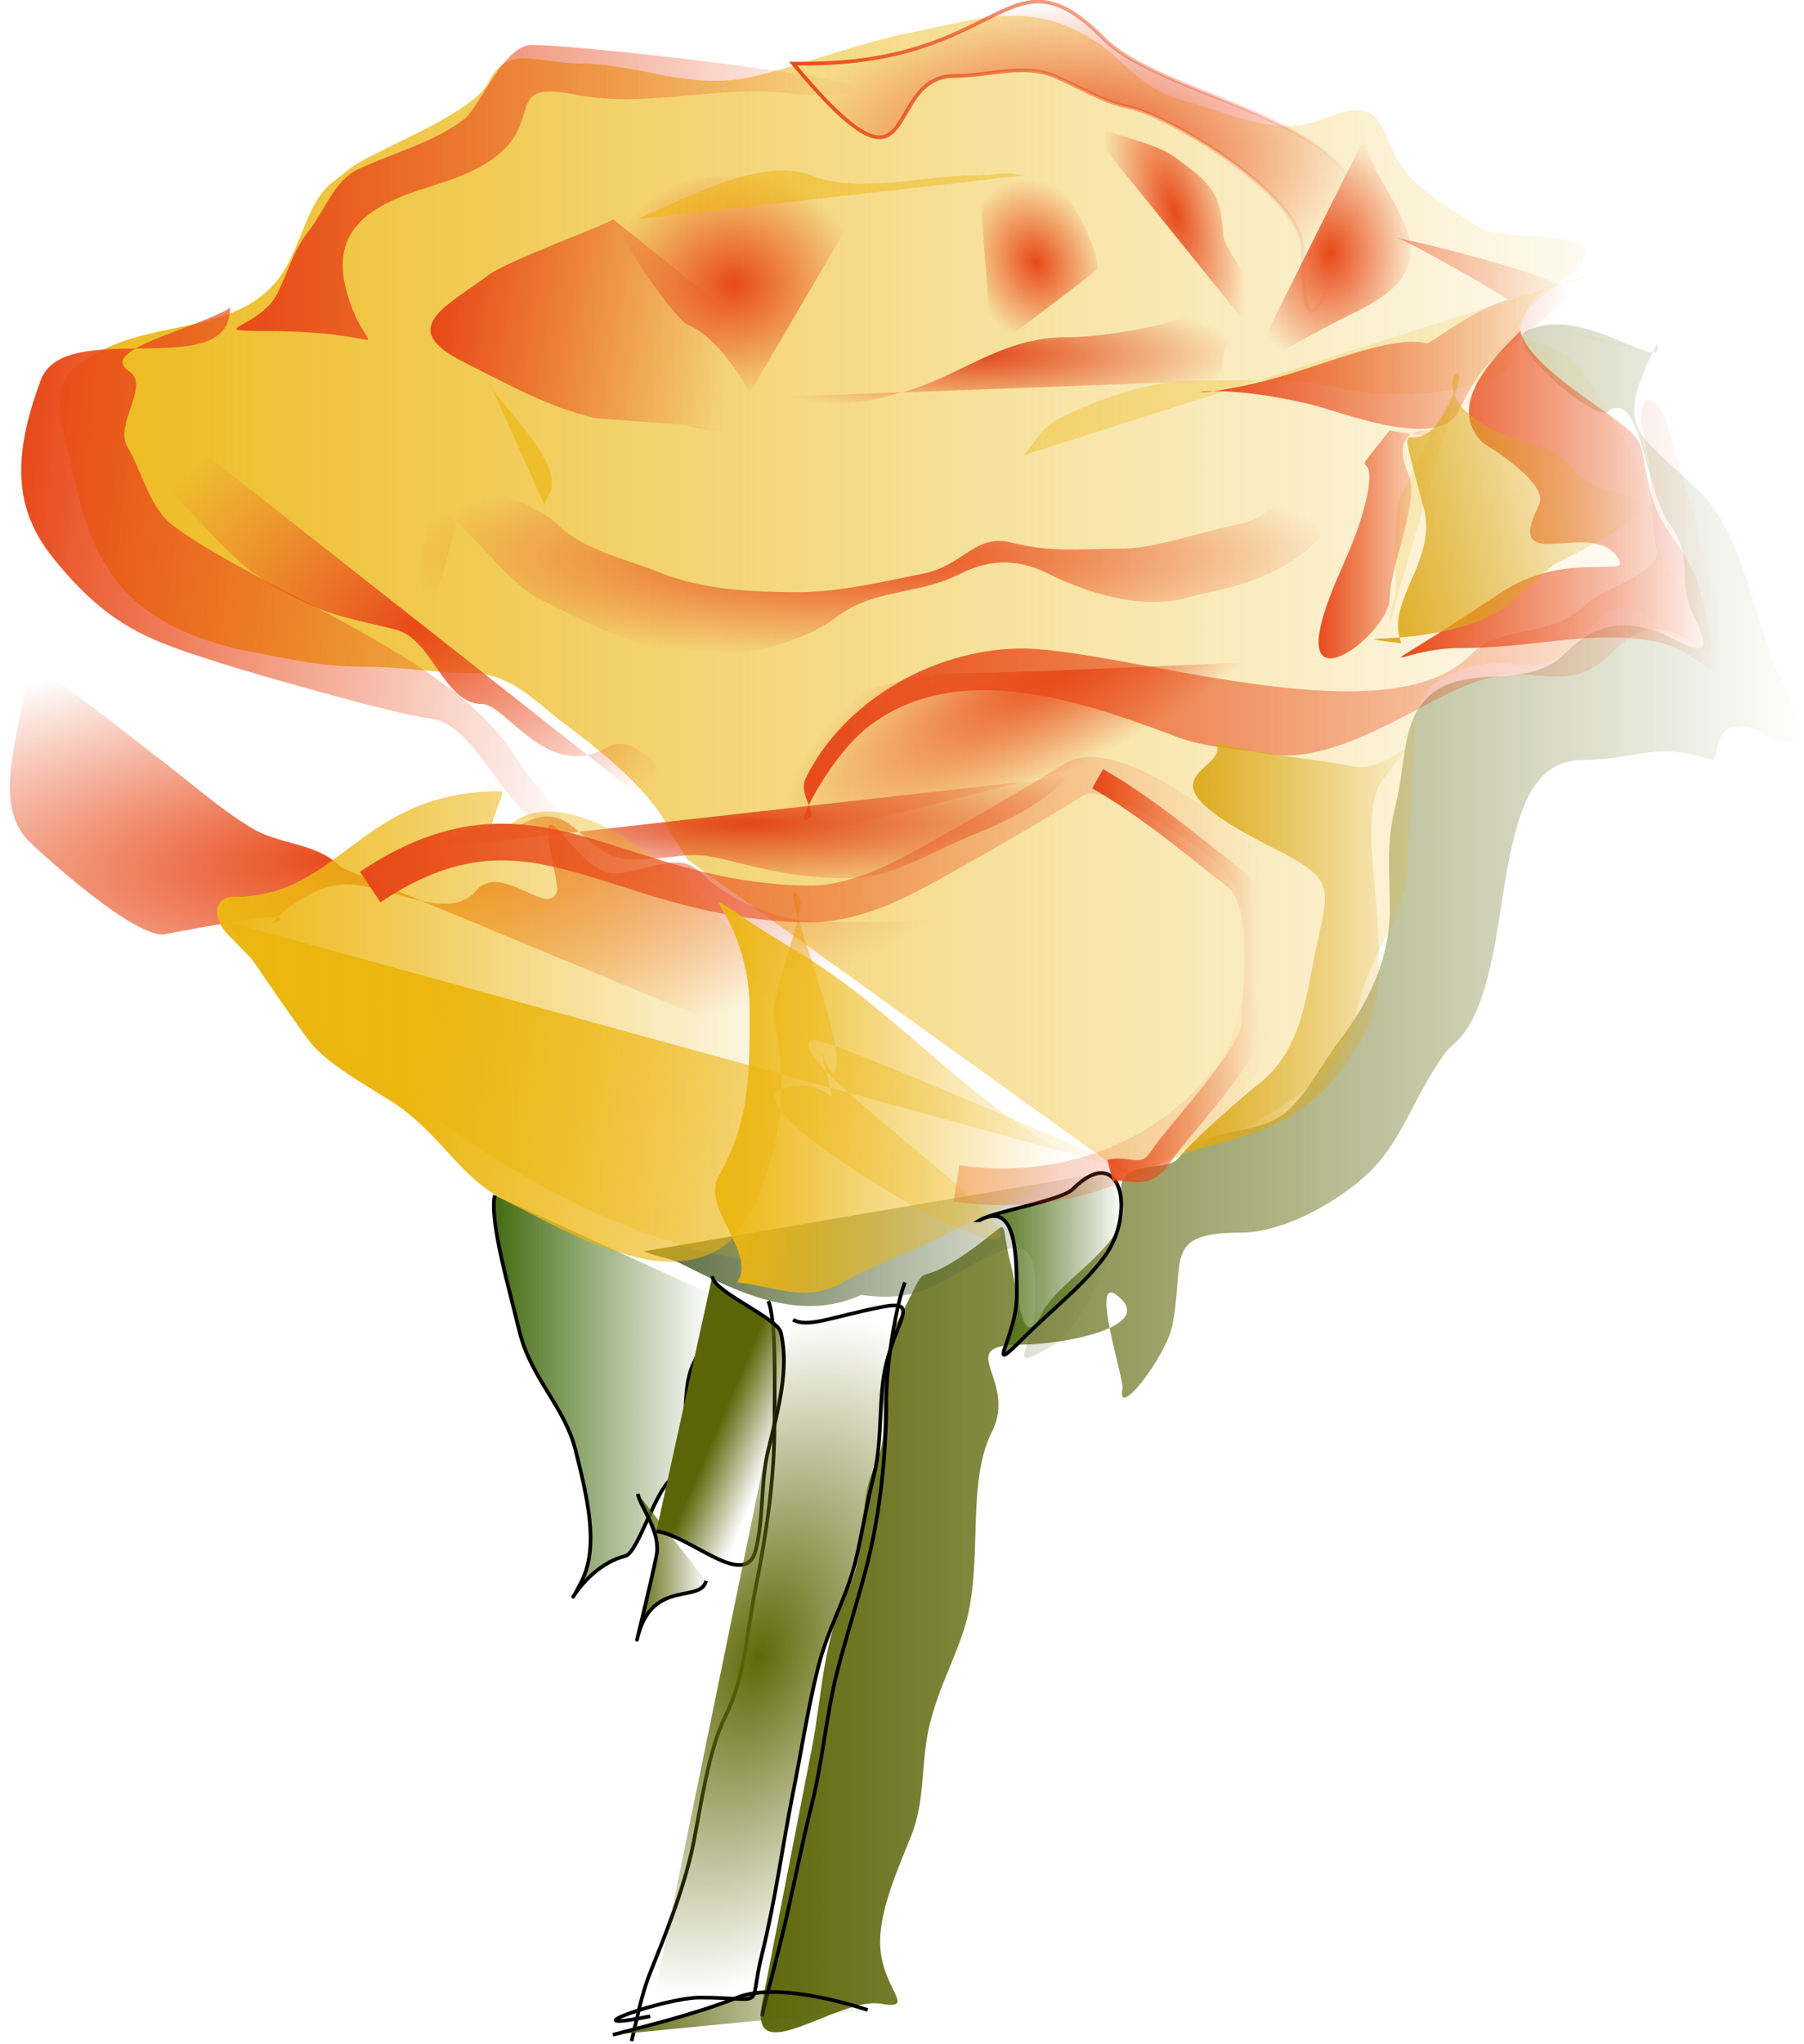 <?xml version="1.0" encoding="UTF-8"?>
<svg version="1.0" viewBox="0 0 490.96 555.98" xmlns="http://www.w3.org/2000/svg" xmlns:xlink="http://www.w3.org/1999/xlink">
<defs>
<linearGradient id="f">
<stop stop-color="#dca91a" offset="0"/>
<stop stop-color="#dca91a" stop-opacity="0" offset="1"/>
</linearGradient>
<linearGradient id="a">
<stop stop-color="#e84919" offset="0"/>
<stop stop-color="#e84919" stop-opacity="0" offset="1"/>
</linearGradient>
<linearGradient id="d">
<stop stop-color="#ecb611" offset="0"/>
<stop stop-color="#ecb611" stop-opacity="0" offset="1"/>
</linearGradient>
<linearGradient id="e">
<stop stop-color="#e2461b" offset="0"/>
<stop stop-color="#e2461b" stop-opacity="0" offset="1"/>
</linearGradient>
<linearGradient id="c">
<stop stop-color="#5b6507" offset="0"/>
<stop stop-color="#5b6507" stop-opacity="0" offset="1"/>
</linearGradient>
<linearGradient id="ab" x1="-356.4" x2="-330.41" y1="858.72" y2="869.84" gradientUnits="userSpaceOnUse" xlink:href="#c"/>
<linearGradient id="aa" x1="-406.21" x2="-288.07" y1="1131.1" y2="1131.1" gradientUnits="userSpaceOnUse" xlink:href="#c"/>
<linearGradient id="z" x1="-395.13" x2="-362.36" y1="925.91" y2="925.91" gradientUnits="userSpaceOnUse" xlink:href="#c"/>
<linearGradient id="s" x1="803.24" x2="1292.9" y1="831.06" y2="831.06" gradientTransform="translate(-1151.4 -88.571)" gradientUnits="userSpaceOnUse" xlink:href="#c"/>
<radialGradient id="m" cx="-338.33" cy="967.74" r="66.542" gradientTransform="matrix(.845 -2.296 1.393 .512 -1400.6 -305.02)" gradientUnits="userSpaceOnUse">
<stop stop-color="#5f6908" offset="0"/>
<stop stop-color="#5f6908" stop-opacity="0" offset="1"/>
</radialGradient>
<linearGradient id="ac" x1="-480.14" x2="-154.14" y1="636.45" y2="705.02" gradientUnits="userSpaceOnUse" xlink:href="#d"/>
<linearGradient id="b" x1="-696.79" x2="97.836" y1="483.06" y2="483.06" gradientUnits="userSpaceOnUse" xlink:href="#d"/>
<linearGradient id="t" x1="-492.05" x2="-354.78" y1="380.93" y2="403.79" gradientUnits="userSpaceOnUse">
<stop stop-color="#e84919" offset="0"/>
<stop stop-color="#e84919" stop-opacity="0" offset="1"/>
</linearGradient>
<radialGradient id="j" cx="-211.16" cy="326.65" r="30.908" gradientTransform="matrix(.932 -.362 .462 1.19 -165.3 -138.57)" gradientUnits="userSpaceOnUse" xlink:href="#a"/>
<radialGradient id="i" cx="-174" cy="728.33" r="163.11" gradientTransform="matrix(-.804 .446 -.131 -.237 -237.92 759.47)" gradientUnits="userSpaceOnUse" xlink:href="#a"/>
<radialGradient id="h" cx="-530.26" cy="552.92" r="309.38" gradientTransform="matrix(.996 -.084 .028 .329 -17.19 373.38)" gradientUnits="userSpaceOnUse" xlink:href="#a"/>
<radialGradient id="g" cx="-80" cy="322.36" r="39.643" gradientTransform="matrix(1 0 0 1.396 4 -127.78)" gradientUnits="userSpaceOnUse" xlink:href="#a"/>
<radialGradient id="r" cx="-285.83" cy="462.05" r="216.67" gradientTransform="matrix(1 0 0 .217 0 361.62)" gradientUnits="userSpaceOnUse" xlink:href="#a"/>
<radialGradient id="q" cx="-495.39" cy="494.26" r="139.45" gradientTransform="matrix(1 0 0 .799 0 99.231)" gradientUnits="userSpaceOnUse" xlink:href="#a"/>
<radialGradient id="p" cx="-344.29" cy="584.61" r="192.5" gradientTransform="matrix(1 0 0 .172 0 483.79)" gradientUnits="userSpaceOnUse" xlink:href="#e"/>
<radialGradient id="o" cx="-239.03" cy="368.83" r="123.47" gradientTransform="matrix(1 0 0 .222 0 287.05)" gradientUnits="userSpaceOnUse" xlink:href="#e"/>
<radialGradient id="n" cx="-147.15" cy="305.22" r="27.268" gradientTransform="matrix(.962 -.274 .701 2.456 -219.69 -486.33)" gradientUnits="userSpaceOnUse" xlink:href="#a"/>
<radialGradient id="l" cx="-349.99" cy="336.65" r="58.208" gradientTransform="matrix(1 0 0 .902 0 33.012)" gradientUnits="userSpaceOnUse" xlink:href="#a"/>
<linearGradient id="an" x1="-391.93" x2="-170.43" y1="786.89" y2="786.89" gradientUnits="userSpaceOnUse">
<stop stop-color="#586a3a" offset="0"/>
<stop stop-color="#586a3a" stop-opacity="0" offset="1"/>
</linearGradient>
<linearGradient id="am" x1="-460.95" x2="-359.5" y1="847.46" y2="847.46" gradientUnits="userSpaceOnUse">
<stop stop-color="#426b10" offset="0"/>
<stop stop-color="#426b10" stop-opacity="0" offset="1"/>
</linearGradient>
<linearGradient id="al" x1="-237.64" x2="-171.46" y1="781.02" y2="781.02" gradientTransform="translate(0 5.714)" gradientUnits="userSpaceOnUse">
<stop stop-color="#4b6f10" offset="0"/>
<stop stop-color="#4b6f10" stop-opacity="0" offset="1"/>
</linearGradient>
<linearGradient id="ak" x1="-332.72" x2="89.071" y1="477.54" y2="477.54" gradientTransform="matrix(1 -.027 0 1 14.286 5.286)" gradientUnits="userSpaceOnUse" xlink:href="#a"/>
<linearGradient id="aj" x1="-665.26" x2="-391.71" y1="454.16" y2="454.16" gradientTransform="matrix(.994 .112 -.112 .994 30.203 73.416)" gradientUnits="userSpaceOnUse" xlink:href="#a"/>
<linearGradient id="ai" x1="-579.24" x2="-291.39" y1="294.39" y2="294.39" gradientUnits="userSpaceOnUse" xlink:href="#a"/>
<linearGradient id="ah" x1="-107.53" x2="63.597" y1="350.56" y2="350.56" gradientTransform="translate(-28.571 8.571)" gradientUnits="userSpaceOnUse" xlink:href="#a"/>
<linearGradient id="ag" x1="-340.5" x2="-79.321" y1="280.7" y2="280.7" gradientTransform="translate(17.143 -2.857)" gradientUnits="userSpaceOnUse" xlink:href="#a"/>
<radialGradient id="k" cx="-192.77" cy="277.85" r="130.59" gradientTransform="matrix(1 0 0 .548 0 125.52)" gradientUnits="userSpaceOnUse" xlink:href="#a"/>
<linearGradient id="af" x1="-582.43" x2="-299.5" y1="692.36" y2="692.36" gradientTransform="translate(-5.714 -14.286)" gradientUnits="userSpaceOnUse" xlink:href="#d"/>
<linearGradient id="ae" x1="-81.78" x2="-25.395" y1="456.14" y2="456.14" gradientUnits="userSpaceOnUse" xlink:href="#a"/>
<linearGradient id="ad" x1="-43.866" x2="102.12" y1="436.01" y2="436.01" gradientUnits="userSpaceOnUse" xlink:href="#a"/>
<linearGradient id="y" x1="-72.112" x2="63.346" y1="444.15" y2="444.15" gradientTransform="matrix(.968 -.252 .252 .968 -111.7 1.687)" gradientUnits="userSpaceOnUse" xlink:href="#f"/>
<linearGradient id="x" x1="-514.79" x2="-104.11" y1="661.53" y2="661.53" gradientTransform="matrix(.999 -.047 .047 .999 -31.734 -13.577)" gradientUnits="userSpaceOnUse" xlink:href="#a"/>
<linearGradient id="w" x1="-183.36" x2="-109.82" y1="653.94" y2="653.94" gradientUnits="userSpaceOnUse" xlink:href="#a"/>
<linearGradient id="v" x1="-146.34" x2="-35.042" y1="632.61" y2="632.61" gradientTransform="translate(2.857 5.714)" gradientUnits="userSpaceOnUse" xlink:href="#f"/>
<linearGradient id="u" x1="-339.21" x2="-177.08" y1="718.82" y2="718.82" gradientTransform="translate(-20 -8.571)" gradientUnits="userSpaceOnUse" xlink:href="#d"/>
</defs>
<g transform="translate(349.3 -206.05)">
<path d="m-968.57 675.22c-0.46-1.85 3.81 0 0 0z" color="#000000" fill="none" stroke="#000" stroke-width="1px"/>
<g transform="matrix(.592 0 0 .592 57.676 84.094)">
<path d="m74.286 363.79c3.968 15.87-33.663-18.88-60-5.71-11.171 5.58 31.203 41.6 37.143 37.14 15.737-11.82 17.01 36.01 28.571 51.43 11.583 15.44 3.058 26.11 11.429 42.86 13.301 26.59-9.242 8.4-20 5.71-15.155-3.79-26.161-2.41-40 11.43-17.148 17.15-46.142 3.28-62.858 20-11.662 11.66-9.843 30.8-14.285 48.57-4.691 18.76-2.857 29.04-2.857 48.57 0 23.16-9.639 42.38-22.858 60-8.818 11.76-13.774 22.35-22.857 31.43-14.344 14.34-38.914 6.87-51.424 22.86-5.93 7.57-31.1-1.52-25.72 20 4.68 18.72-29.3 35.73-37.14 51.43-9.08 18.16-10.34-7.08-14.29-22.86-4.9-19.62-0.23-20.03-11.43-11.43-36.98 28.42-23.65 4.44-37.14 31.43-7.04 14.09-4.25 4.11-8.57 25.71-3.72 18.62 2.24 32.67-5.71 48.57-7.12 14.23-3.34 38.1-11.43 54.29-12.31 24.62-12.14 48.62-17.15 74.28l-22.85 117.1c-6.06 31.1 35.11-3.1 54.28 0 18.05 3.1 0-6.6 0-28.5 0-15.4 8.71-34.7 14.29-48.6 6.73-16.8 4.29-34.3 8.57-51.42 4.79-19.15 13.13-32.54 17.14-48.57 7.11-28.43-0.27-62.31 11.43-85.72 12.21-24.42-19.13-40 14.29-40 17.87 0 62.65-8.2 42.85-22.86-11.94-8.84 3.62 39.07 2.86 42.86-3.14 15.72 20.11-14.8 22.86-28.57 6.02-30.13-4.64-42.86 31.43-42.86 21.088 0 47.375-15.95 59.997-28.57 14.84-14.84 20.549-35.97 34.286-54.28 1.616-2.16 3.809-3.81 5.714-5.72 15.692-15.69 18.717-59.3 22.857-80 4.826-24.13 10.983-48.57 34.286-48.57 20.224 0 30.799-6.41 48.571-2.86 3.851 0.77 7.619 1.91 11.429 2.86 3.06 0.76-2.082-25.33 25.71-11.43 28.99 14.5 8.8-19.54 2.86-31.43-2.69-5.39-3.81-11.43-5.71-17.14-7.78-23.34-13.27-47.55-28.574-62.86-28.691-28.69-40.903-26.76-20-68.57z" color="#000000" fill="url(#s)" fill-rule="evenodd" stroke="url(#s)" stroke-width="1.688px"/>
<path d="m-174.29 743.79c2.52 10.08 6.09 29.54 0 37.14-7.24 9.06-16.95 35.89-28.57 42.86-24.77 14.87-8.57 0.89-8.57-20 0-20.45-0.89-30.98-22.86-20-20.06 10.03-29.79 21.24-57.14 17.14-28.86 13.24-57.92-1.81-82.86-14.28-5.21-2.61-13.31-3.8-17.14-5.72" color="#000000" fill="url(#an)" fill-rule="evenodd" stroke-opacity="0"/>
<path d="m-460 755.22c-2.26 9.92 4.6 35.54 8.57 51.43 0.95 3.81 1.91 7.62 2.86 11.43 5.33 21.33 20.68 34.17 25.71 54.28 5.32 21.26 10.89 43.94 2.86 60-9.93 19.86-0.47-6.31 20-11.43 5.5-1.37 13-27.28 20-34.28 12.18-12.19 3.85-39.13 11.43-54.29 5.51-11.02 5.72-20.01 8.57-31.43" color="#000000" fill="url(#am)" fill-rule="evenodd" stroke="#000" stroke-width="1.688px"/>
<path d="m-334.29 803.79c3.79 8.61 2.86 39.36 2.86 57.14 0 24.61-3.81 50.51-8.57 74.29-4.65 23.24-4.67 40.77-14.29 60-7.38 14.78-11.03 40.88-14.28 57.18-4.2 21-13.22 43-20 60-4.03 10-5.94 20.9-8.57 31.4" color="#000000" fill="none" stroke="#000" stroke-width="1.688px"/>
<path d="m-271.43 795.22c-3.77 9.29-8.57 36.24-8.57 54.29 0 24.15-2.78 51.13-8.57 74.28-4.34 17.36-10.04 34.44-14.29 51.43-4.81 19.24-6.47 40.18-11.43 59.98-5.53 22.2-9.08 42.1-14.28 62.9-0.95 3.8-1.91 7.6-2.86 11.4-1.9 7.6-4.17 15.2-5.71 22.9" color="#000000" fill="none" stroke="#000" stroke-width="1.688px"/>
<path d="m-362.86 932.36c-2.62 10.5-24.74-1.04-31.43 25.72-2.12 8.5 6.08-24.68 8.58-37.15 2.21-11.09-6.77-21.36-8.58-28.57" color="#000000" fill="url(#z)" fill-rule="evenodd" stroke="#000" stroke-width="1.688px"/>
<path d="m-405.71 1140.9c13.09-3.5 37.72-9.3 57.14-17.1 17.05-6.8 47.86 1.7 60 5.7" color="#000000" fill="url(#aa)" fill-rule="evenodd" stroke="#000" stroke-width="1.688px"/>
<path d="m-385.71 909.51c16.33 2.41 40.99 27.44 45.71 8.57 3.71-14.85 2.17-31.53 5.71-45.72 4.98-19.9 9.71-38.3 5.72-54.28-1.64-6.56-31.43-18.88-31.43-25.72" color="#000000" fill="url(#ab)" fill-rule="evenodd" stroke="#000" stroke-width="1.688px"/>
<path d="m-582.86 629.51c4.91 8.45 29.91 44.63 37.15 54.28 9.58 12.78 33.23 24.22 42.85 31.43 20.36 15.27 27.43 32.29 48.57 42.86 20.34 10.17 35.38 19.56 60 25.71 17.94 4.48 36.27 1.16 45.72-11.43 9.79-13.05 13.2-24.24 17.14-40 4.34-17.37 3.88-41.61 0-57.14-2.92-11.71 15.56-52.07 11.43-57.14-12.09-14.87 17.14 55.12 17.14 74.28 0 20.72-10.37-15.78-5.71 2.86 7.5 30.01 4.33 2.54-20 11.43-21.81 7.97 88.59 74.27 100 68.57 14.23-7.11-101.38-83.6-85.72-91.43 5.35-2.67 153.44 63.78 157.15 62.86" color="#000000" fill="url(#ac)" fill-rule="evenodd" stroke-opacity="0"/>
<path d="m-168.57 746.65c4.76-1.91 9.52-3.81 14.28-5.72 23.66-9.46 41.31-15.26 62.861-31.42 17.623-13.22 22.673-19.27 28.572-42.86 6.081-24.33 22.857-40.16 22.857-65.72 0-20.76 2.857-36.93 2.857-57.14 0-18.86 9.192-27.3 25.714-31.43 24.529-6.13 28.858 8.29 48.572-11.43 14.771-14.77 19.122-22.08 37.143-8.57 43.884 32.91 6.044-22.2 2.857-28.57-9.592-19.18-3.041-33.13-17.143-54.28-13.578-20.37-17.395-40.07-40-45.72-25.252-6.31 8.783-25.92 17.143-34.28 17.774-17.78-23.961-13.14-40-17.15-5.772-1.44-29.34-17.91-34.286-22.85-20.208-20.21-8.31-42.4-42.857-28.58-21.61 8.65-46.22-4.41-62.86-8.57-20.52-5.13-28.05-19.69-42.85-28.57-29.36-17.61-50.25-9.38-82.86-2.86-23.13 4.63-46.96 13.89-71.43 20-29.39 7.35-53.93-5.71-80-5.71-20.9 0-33.95-9.25-42.86 8.57-6.81 13.63-46.47 29.03-60 37.14-4.08 2.45-7.62 5.72-11.43 8.58-13.77 10.33-14.8 34.8-28.57 48.57-20.4 20.4-51.36 15.68-77.14 28.57-22.21 11.1-22.91 19.8-17.14 42.86 5.76 23.04 8.06 43.13 22.85 62.85 12.71 16.95 32.82 26.06 54.29 31.43 4.71 1.18 9.52 1.91 14.29 2.86 11.94 2.39 26.8 5.71 45.71 5.71 17.54 0 31.38 2.86 48.57 2.86 18.71 0 30.35 13.48 42.86 22.86 14.28 10.7 38.95 29.32 48.57 48.57 2.48 4.96 5.71 9.52 8.57 14.28" color="#000000" fill="url(#b)" fill-rule="evenodd" stroke-opacity="0"/>
<path d="m-585.71 500.93c-1.93-4.75 35.31 26.96 40 45.72 3.31 13.27 2.54 46.53 14.28 51.43 19.45 8.12 160.18-18.49 148.57-20" color="#000000" fill="url(#b)" fill-rule="evenodd" stroke-opacity="0"/>
<path d="m-174.29 752.36c2.31 4.62 31.56-21.12 37.15-28.57 9.6-12.81 17.45-29.52 31.43-40 10.029-7.52 16.475-28.34 19.996-37.14 6.348-15.87 7.464-27.93 0-42.86-7.786-15.57-17.896-28.94-34.286-37.14-19.97-9.99-42.86-27.92-42.86 2.86 0 21.07-18.11 21.44-31.43 31.42-11.66 8.75-31.97 14.56-42.85 20-21.7 10.85-45.95 8.58-71.43 8.58-22.32 0-44.47-10.19-57.14-22.86-11.36-11.36-29.46 3.35-42.86 0-8.56-2.14-16.84-13.99-22.86-20-9.74-9.74 1.1 24.16 0 28.57-3.31 13.24-25.61-13.6-37.14 0-12.8 15.09-39.37-2.86-60-2.86-18.53 0-39.57 21.74-31.43 17.15 10.66-6.02-37.71 2.97-51.43 5.71-13.21 2.64-56.22-36.22-62.86-42.86-19.44-19.44 0-58.09 0-85.71 0-17.96 9.57 16.68 2.86 8.57-14.16-17.11 48.35 32.69 54.29 37.14 18.1 13.58 29.44 24.52 45.71 34.29 12.26 7.35 29.56 6.7 40 17.14 1.51 1.51 3.81 1.91 5.72 2.86" color="#000000" fill="url(#h)" fill-rule="evenodd" stroke-opacity="0"/>
<path d="m-58.857 266.65c-5.718 10.31 20 37.17 20 54.28 0 17.12-19.298 25.37-31.429 31.43-14.858 7.43-26.812 14.84-42.854 22.86" color="#000000" fill="url(#g)" fill-rule="evenodd" stroke-opacity="0"/>
<path d="m42.857 332.36c-15.615 7.81-25.213 0.85-31.428 25.72-3.599 14.39-0.354 19.37-25.715 25.71-18.113 4.53-42.013 4.5-60 0-18.87-4.72-43.274-2.86-62.854-2.86-22.03 0-44.99 8.21-62.86 17.15-9.57 4.78-10.92 10.92-17.14 17.14" color="#000000" fill="url(#b)" fill-rule="evenodd" stroke-opacity="0"/>
<path d="m-237.14 292.36c-19.45-7.42 23.42-13.71 34.28-2.85 10.26 10.26 20 30.79 20 40 0 0.81-48.02 36.59-48.57 37.14" color="#000000" fill="url(#j)" fill-rule="evenodd" stroke-opacity="0"/>
<path d="m-294.29 303.79c0 12.78-21.5-17.14-34.28-17.14-23.66 0-55.42 1.02-74.29 8.57-13.69 5.47 26.2 57.91 31.43 60 12.28 4.91 23.64 21.56 28.57 31.43" color="#000000" fill="url(#l)" fill-rule="evenodd" stroke-opacity="0"/>
<path d="m-405.71 306.65c0.67 1.34-47.9 18.78-57.15 25.71-19.41 14.56-42.64 24.4-11.43 40 21.04 10.52 37.68 20.13 60 25.72 1.31 0.32 144.77 10.47 42.86 2.85-11.28-0.84 36.68 8.58 48.57 8.58 29.72 0 65.48 24.22 94.29 31.42 7.34 1.84 7.3 9.2 8.57 14.29" color="#000000" fill="url(#t)" fill-rule="evenodd" stroke-opacity="0"/>
<path d="m-380 346.65c13.64 3.41 4.57 45.14 17.14 51.43 25.88 12.94 47.44 8.91 74.29 14.28 6.6 1.32 13.33 1.91 20 2.86 19.16 2.74 32.25 25.71 51.43 25.71 19.63 0 46.64-9.56 54.28 5.72" color="#000000" fill="url(#b)" fill-rule="evenodd" stroke-opacity="0"/>
<path d="m-360 389.51c3.75 7.49 57.63 3.33 74.29 0 3.85-0.78 7.61-1.91 11.42-2.86 27.84-6.96 46.27-25.72 77.15-25.72 19.94 0 53.1-6.55 68.57-14.28 21.87-10.94 2.86 13.96 2.86 28.57 0 2.13-1.91 3.81-2.86 5.71" color="#000000" fill="url(#o)" fill-rule="evenodd" stroke-opacity="0"/>
<path d="m-462.86 380.93c0 5.15 24.72 27.44 28.57 42.86 2.01 8.04-1.97 9.85-2.85 14.29" color="#000000" fill="url(#b)" fill-rule="evenodd" stroke-opacity="0"/>
<path d="m-500 498.08c4.76 19.04 18.1-35.24 22.86-54.29 5.36-21.43 38.53-4.32 45.71 2.86 12.44 12.44 30.48 15.62 48.57 22.86 18.46 7.38 40.94 8.57 62.86 8.57 18.84 0 41.79-5.5 57.14-8.57 18.32-3.67 23.76-18.35 40-14.29 19.64 4.91 31.6 2.86 51.43 2.86 14.45 0 38.32-8.24 54.29-11.43 16.06-3.22 25.342-21.25 39.997-28.57 11.204-5.61 3.144 28.28-5.714 37.14-12.492 12.49-30.683 19.28-48.573 22.86-3.85 0.77-7.62 1.9-11.43 2.85-21.35 5.34-46.3-3.15-62.85-11.42-15.71-7.86-28.81-5.6-40 0-21.03 10.51-39.13 6.49-57.15 20-13.48 10.11-35.56 17.14-57.14 17.14-27.12 0-47.09-9.26-68.57-20-3.81-1.91-7.62-3.81-11.43-5.72-12.54-6.27-29.74-29.44-40-37.14-3.3-2.48-6.99-6.99-8.57-8.57" color="#000000" fill="url(#r)" fill-rule="evenodd" stroke-opacity="0"/>
<path d="m-628.57 386.65c-13.11-9.83 11.27 36.98 22.86 48.57 20.15 20.15 27.33 32.24 54.28 45.71 16.86 8.43 26.39 9.46 45.72 14.29 17.39 4.35 21.97 34.29 40 34.29 10.76 0 29.92 35.58 57.14 20 19.21-11.01 39.82 33.92 48.57 51.42 4.43 8.86-2.19-11.61 0-2.85" color="#000000" fill="url(#q)" fill-rule="evenodd" stroke-opacity="0"/>
<path d="m-348.57 586.65c9.38 18.76 30.62-29.81 40-48.57 3.64-7.28 46.07-21.61 54.28-25.72 15.52-7.75 35.18-4.73 48.58-11.43 14.71-7.35 70.15 11.43 91.42 11.43 25.88 0 45.577-5.68 68.576-11.43 3.809-0.95 7.619-1.9 11.428-2.85 21.241-5.31 50.137-9.71 60-22.86 9.637-12.85 12.47-17.14 37.143-17.14 4.014 0 23.522 41.33 25.714 45.71" color="#000000" fill="url(#b)" fill-rule="evenodd" stroke-opacity="0"/>
<path d="m-17.143 515.22c10.231 20.46-46.139-7.34-68.571-2.86-26.116 5.23 34.988-2.85 5.714-2.85-27.25 0-133.95 5.71-162.86 5.71-18.82 0-46.89 5.04-71.43 20-17.51 10.67-4.96 51.05-22.85 60" color="#000000" fill="url(#i)" fill-rule="evenodd" stroke-opacity="0"/>
<path d="m-17.143 383.79c-2.77 1.11-20.018 37.18-25.714 48.57-4.781 9.56-2.857 31.74-2.857 42.86 0 6.36-2.857 8.66-2.857 17.14" color="#000000" fill="url(#b)" fill-rule="evenodd" stroke-opacity="0"/>
<path d="m-45.714 395.22c0 10.26-13.245 24.41-17.143 40-3.386 13.54-4.649 32.88-8.572 48.57-1.793 7.17-1.755 15.59-2.857 20" color="#000000" fill="url(#b)" fill-rule="evenodd" stroke-opacity="0"/>
<path d="m-200.12 248.9c0.58 17.7 38.86 18.74 52.97 29.46 13.39 10.16 21.26 14.18 21.96 35.33 0.23 6.91 15.31 22.84 15.68 34.15 0.18 5.4 0.75 9.22 1.17 14.52" color="#000000" fill="url(#n)" fill-rule="evenodd" stroke-opacity="0"/>
<path d="m34.286 358.08c11.874 6.28 24.408 6.45 37.143 8.57" color="#000000" fill="url(#b)" fill-rule="evenodd" stroke-opacity="0"/>
<path d="m11.429 352.36c8.188-2.3 23.072-1.63 34.285 2.86" color="#000000" fill="url(#b)" fill-rule="evenodd" stroke-opacity="0"/>
<path d="m-394.29 306.65c25.71-11.35 58.29-28.69 80-20 21.46 8.58 51.1 0 74.29 0 10.06 0 14.31-2.14 22.86 0" color="#000000" fill="url(#b)" fill-rule="evenodd" stroke-opacity="0"/>
<path d="m-154.29 558.08c-16.42-7.13-32.09-5.05-42.85 5.71-11.91 11.9-26.45 19.15-42.86 25.72-18.53 7.41-37 20-57.14 20-22.08 0-35.2-3.09-57.15-8.58-18.46-4.61-20.44 0-42.85 0-22.33 0-25.93-28.46-48.57-17.14-8.3 4.15-2.2-2.31-22.86 2.86-17.07 4.26-11.47 9.27-42.86 25.71-4.22 2.21-18.09-11.43-22.86-11.43" color="#000000" fill="url(#p)" fill-rule="evenodd" stroke-opacity="0"/>
<path d="m-577.14 632.36c0.03-0.74-5.94-1.25-11.43-8.57" color="#000000" fill="url(#b)" fill-rule="evenodd" stroke-opacity="0"/>
<path d="m-322.86 812.36c6.81 3.86 17.6-1.23 40-5.71 18.6-3.72 8.05 4.96 2.86 25.71-3.9 15.6-1.46 34.43-5.71 51.43-3.45 13.8-5.84 29.06-8.58 40-4.19 16.79-12.55 30.2-17.14 48.57-4.63 18.55-7.66 38.34-11.43 57.14-4.65 23.3-8.29 50.3-14.28 74.3-6.64 26.5 3.34 20-28.57 20-16.19 0-62.89 16.6-22.86 8.6" color="#000000" fill="url(#m)" fill-rule="evenodd" stroke="#000" stroke-width="1.688px"/>
<path d="m-237.14 766.65c15.78-8.21 17.14 11.26 17.14 34.28 0 19.75-15.64 38.5 2.86 20 13.3-13.3 27.2-23.89 37.14-37.14 15.13-20.17 8.11-53.83-14.29-31.43-5.26 5.26-36.12 10.25-42.85 14.29z" color="#000000" fill="url(#al)" fill-rule="evenodd" stroke="#000" stroke-width="1.688px"/>
<path d="m-314.29 580.79c-11.68 12 7.32-26.39 25.72-40.69 42.22-32.81 101.63-10.66 142.86 4.72 12.66 4.72 26.66 5 40 7.49 30.516 5.72 65.921-20.15 91.424-31.03 32.982-14.09 45.741 7.31 68.572-16.14 29.97-30.78 48.574 22.7 48.574-9.88 0-18.19-5.035-22.17-8.574-39.77-3.259-16.2-10.252-35.01-14.286-51.04-5.201-20.67-16.953-18.79-11.429 3.16 4.657 18.5 2.005 36.54 5.715 51.28 2.453 9.74-26.419 18.56-31.429 23.7-17.091 17.55-39.929 9.58-54.286 24.32-38.778 39.83-163.57-4.16-208.57-2.94-38.76 1.04-79.44 23.87-97.14 59.76-2.59 5.25 1.9 11.38 2.85 17.06z" color="#000000" fill="url(#ak)" fill-rule="evenodd" stroke="url(#ak)" stroke-width="5.065"/>
<path d="m-581.57 347.38c-0.11 0.95-0.22 1.89-0.33 2.84-3.44 30.48-76.09 1.71-86.82 30.44-12.93 34.6-12.54 58.83 5.21 81.1 26.37 33.09 45.78 38.78 77.84 49.05 11.38 3.65 79 23.31 94.93 25.11 19.29 2.18 28.07 28.04 46.61 45.52 3.1 2.92 7.14 4.64 10.71 6.96 28.29 18.38-10.09-22.83-16.34-33.48-27.37-46.6-116.75-77.08-157.56-106.94-11.53-8.43-14.47-24.63-21.7-36.95-5.81-9.89 10.63-28.14 1.01-34.39-15.34-9.97 30.96-19.51 46.44-29.26z" color="#000000" fill="url(#aj)" fill-rule="evenodd" stroke="url(#aj)" stroke-width="5.065"/>
<path d="m-320 249.51c-3.81 0-3.81 0 0 0 99.72 0-95.85-22.86-122.86-22.86-13.33 0-23.91 28.65-31.43 34.28-14.31 10.74-32.38 15.24-48.57 22.86-11.03 5.19-15.24 19.05-22.85 28.57-6.66 8.32-9.53 19.05-14.29 28.57-7.79 15.59-34.47 17.15-5.71 17.15 66.81 0 46.49 17.42 37.14-20-8.59-34.34 25.71-41.91 45.71-48.57 57.49-19.17 18.48-48.31 60-40 33.62 6.72 69.04-5.64 102.86 0z" color="#000000" fill="url(#ai)" fill-rule="evenodd" stroke="url(#ai)" stroke-width="5.065"/>
<path d="m-45.714 315.22c24.629 4.93 84.49 21.22 80 25.71-36.25 36.25-34.618 20.67-51.429 54.29-8.91 17.82-54.001 0.07-65.714-2.86-57.493-14.37-72.263 0.92-22.853-11.43 25.967-6.49 57.4-21.36 74.281-17.14 1.16 0.29 22.713-16.39 37.143-20 1.145-0.29-46.14-27.51-51.428-28.57z" color="#000000" fill="url(#ah)" fill-rule="evenodd" stroke="url(#ah)" stroke-width="5.065"/>
<path d="m-322.86 235.22h5.72c92.31 0 92.99-55.58 137.14-11.43 25.89 25.89 109.44 35.8 117.14 74.29 1.184 5.9-3.807 11.43-5.711 17.14-14.427 43.28-20 44.59-20 5.71 0-24.96-61.469-62.01-79.999-65.71-12.14-2.43-22.86-9.52-34.29-14.29-14.06-5.86-30.47 0-45.71 0-34.61 0-13.68 67.01-74.29-5.71z" color="#000000" fill="url(#k)" fill-rule="evenodd" stroke="url(#ag)" stroke-width="1.688px"/>
<path d="m-334.29 786.65c9.54-7.75 28.58-15.93 28.58-40 0-25-1-42-11.43-62.86-15.48-30.96-24.36-41.5-48.57-65.71-22.78-22.78-63.24-50.7-85.72-34.29-20.84 15.21-1.9-14.28-5.71-14.28-65.35 0-73.37 48.57-122.86 48.57-9.71 0-9.6 10.15-2.86 17.14 95.52 99.13 177.22 141.91 248.57 151.43z" color="#000000" fill="url(#af)" fill-rule="evenodd" stroke="url(#af)" stroke-width="5.065"/>
<path d="m-48.571 403.79c53.699 9.84-6.902-16.1 8.571 20 5.455 12.73-8.571 42.18-8.571 57.14 0 14.83-40.318 46.99-31.429 11.43 4.68-18.72 14.79-33.44 20-54.28 7.966-31.87-11.144-6.07 11.429-34.29z" color="#000000" fill="url(#ae)" fill-rule="evenodd" stroke="url(#ae)" stroke-width="1.688px"/>
<path d="m11.429 358.08c3.625 14.27 29.686 30.12 42.857 40 16.285 12.21 11.084 10.05 17.143 34.28 4.924 19.7 17.731 25.21 22.857 45.72 0.952 3.81 1.904 7.62 2.857 11.43 10.977 43.91 1.151 16.23-22.857 11.42-30.042-6-54.65 2.86-91.429 2.86-28.33 0-48.264 19.8 20-25.71 27.729-18.49 57.714-7.43 54.286-14.29-10.788-21.58-54.428 8.86-37.143-25.71 5.225-10.45-25.214-28.07-25.714-28.57-17.311-17.32 4.254-38.54 17.143-51.43z" color="#000000" fill="url(#ad)" fill-rule="evenodd" stroke="url(#ad)" stroke-width="1.688px"/>
<path d="m-43.359 501.55c-0.24-0.92-0.481-1.84-0.721-2.76-4.73-18.14 17.195-35.97 11.185-59.02-14.534-55.73-6.388-17.07 9.26-43.75 23.485-40.06-25.827-5.54 38.943 13.46 27.449 8.06 13.38 17.2 44.592 23.81 26.19 5.54-28.542 28.97-32.938 32.21-6.855 5.06-12.822 11.22-19.234 16.82-26.487 23.18-90.397 14.28-51.087 19.23z" color="#000000" fill="url(#y)" fill-rule="evenodd" stroke="url(#y)" stroke-width="1.688px"/>
<path d="m-517.27 613.56c74.68-50 110.83 6.2 200.58 7.79 24.54 0.44 47.78-13.57 64.71-23.04 23.12-12.95 41.13-23.48 58.47-34.2 16.31-10.09 60.07 23.07 70.1 31.05 26.983 21.47 18.92 84.15 2.08 105.73-32.05 41.06-81.63 55.62-126.43 48.81" color="#000000" fill="none" stroke="url(#x)" stroke-width="16.884"/>
<path d="m-182.86 563.79c22.8 13.15 41.85 29.37 62.86 45.72 14.22 11.05 8.57 50.02 8.57 65.71 0 14.71-33.57 48.93-42.86 62.86-6.95 10.42-14.72 3.68-22.85 5.71" color="#000000" fill="none" stroke="url(#w)" stroke-width="10.13"/>
<path d="m-128.57 546.65c13.28 5.54 42.505 7.36 62.856 11.43 23.982 4.79 52.695-43.67 14.285 5.71-16.018 20.6 9.018 85.48-8.571 117.14-21.293 38.33-44.54 45.45-82.86 54.29-2.18 0.5 24.51-23.82 34.29-31.43 18.71-14.55 21.25-37.68 25.713-60 6.045-30.22 10.901-33.12-20.003-48.57-67.85-33.93-17.9-33.82-25.71-48.57z" color="#000000" fill="url(#v)" fill-rule="evenodd" stroke="url(#v)" stroke-width="1.688px"/>
<path d="m-348.57 795.22c9.12-13.68-16.56-34.2-8.57-48.57 14.86-26.76 14.28-47.87 14.28-77.14 0-52.18-43.65-65.62 22.86-25.72 42.58 25.55 74.37 64.81 117.14 88.57 22.16 12.31-31.92 31.07-42.85 37.15-21.37 11.87-34.8 14.88-54.29 25.71-17.58 9.77-31.22 1.58-48.57 0z" color="#000000" fill="url(#u)" fill-rule="evenodd" stroke="url(#u)" stroke-width="1.688px"/>
</g>
</g>
</svg>
